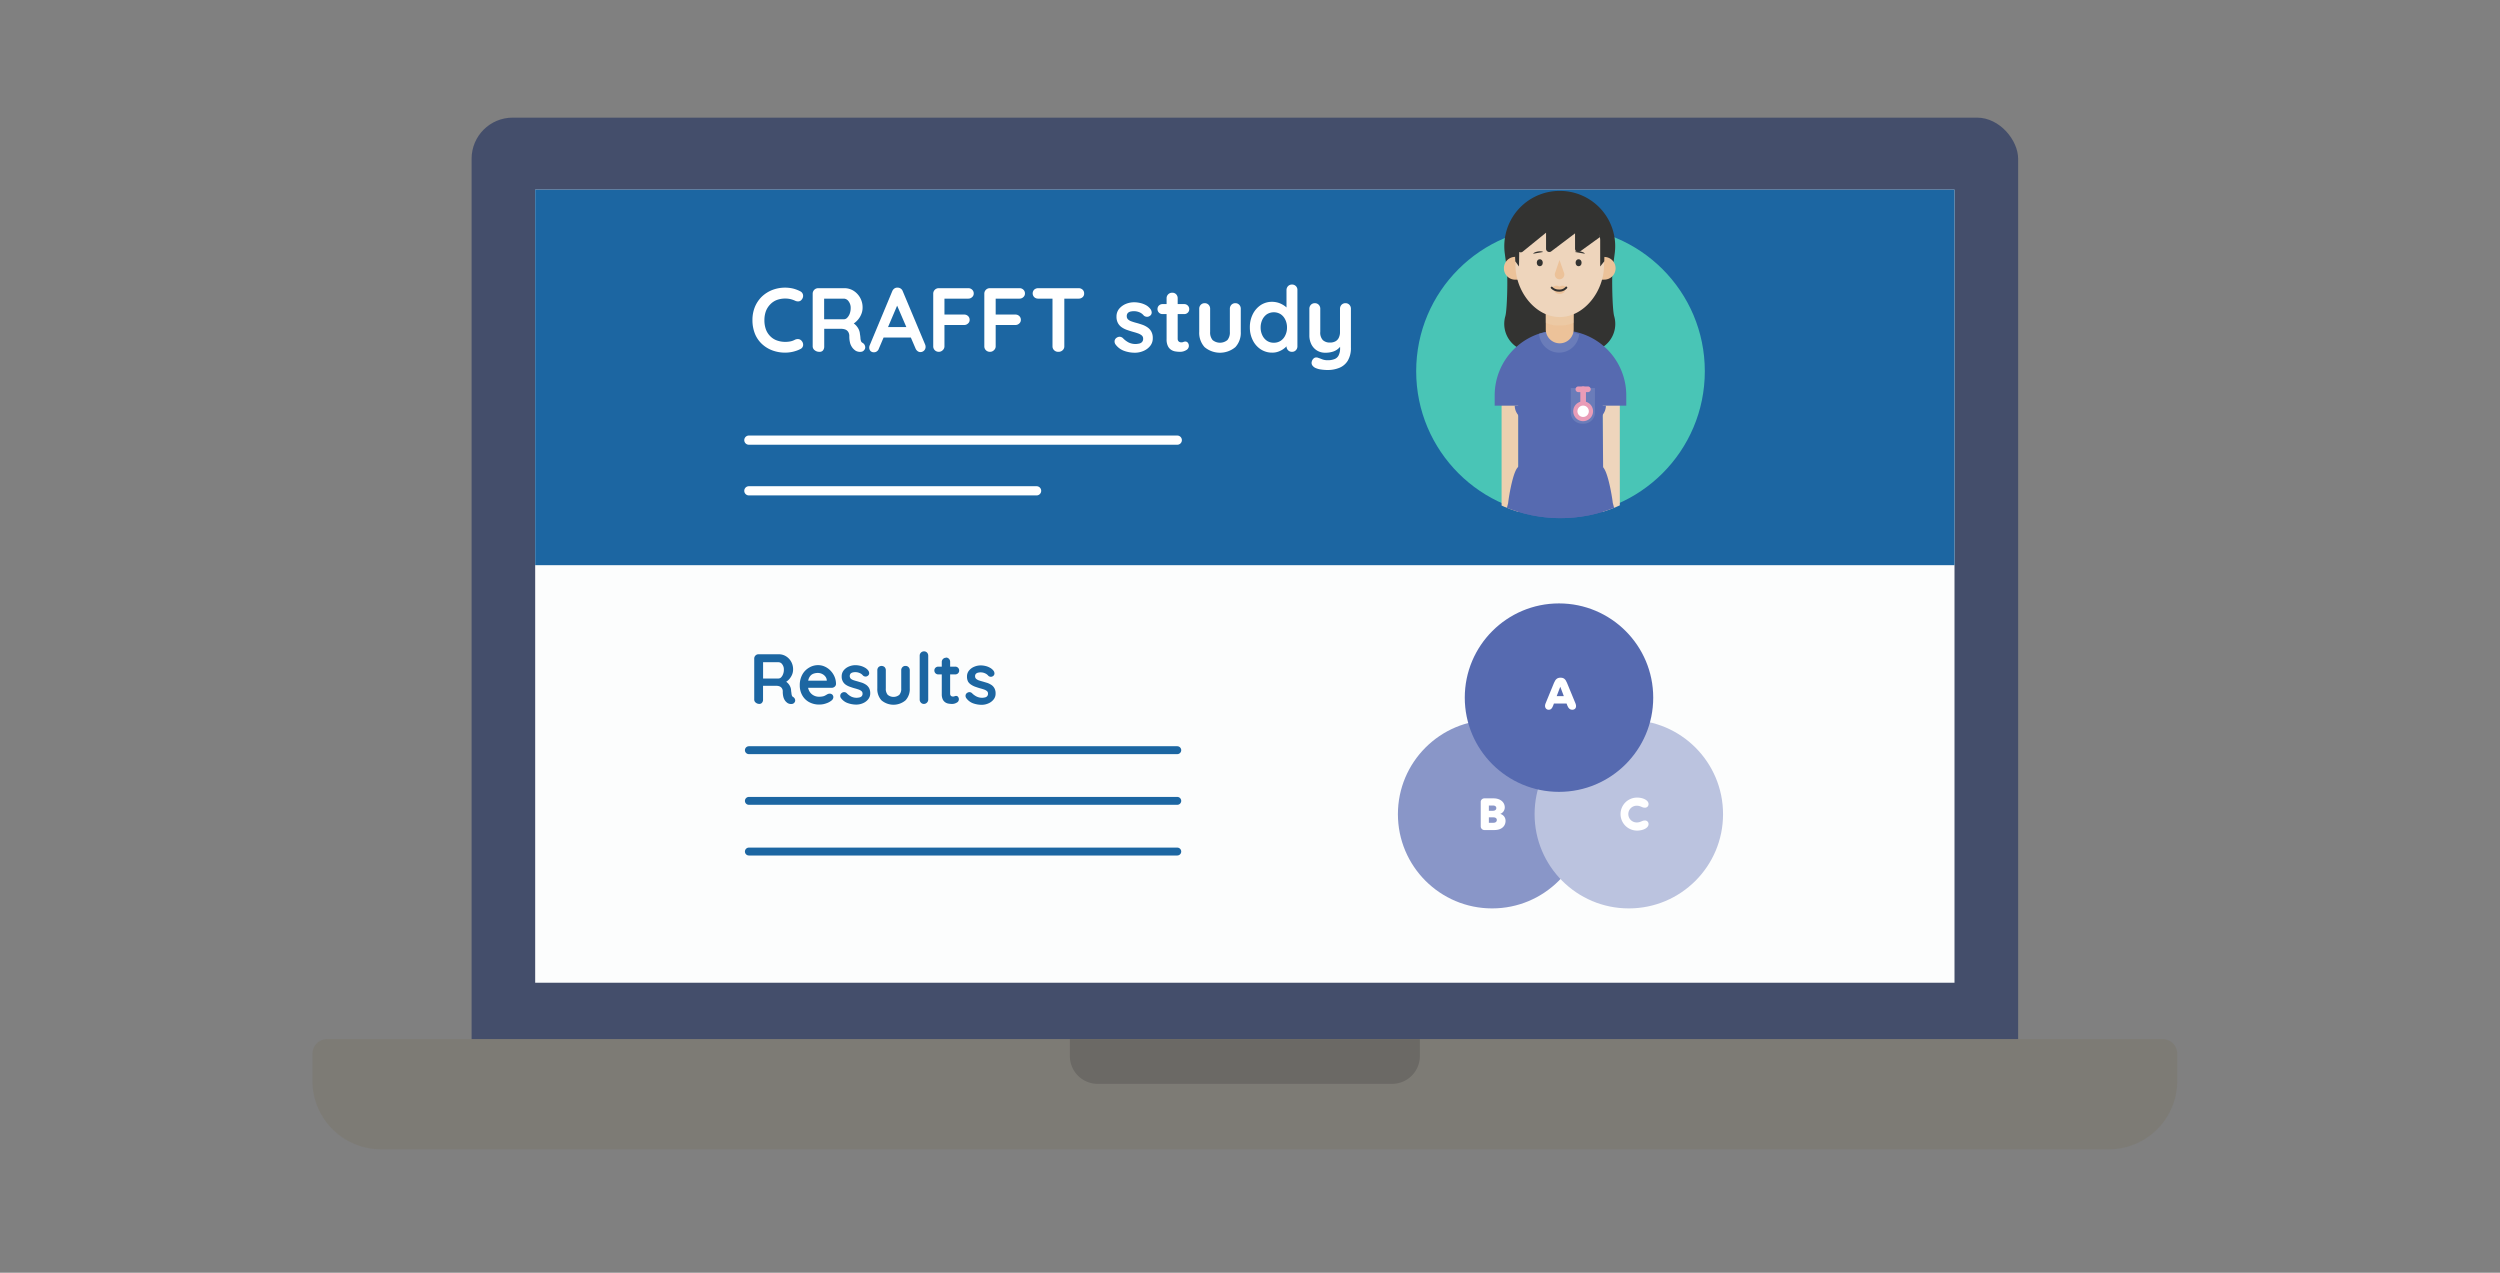 <?xml version="1.0" encoding="UTF-8"?> <svg xmlns="http://www.w3.org/2000/svg" xmlns:xlink="http://www.w3.org/1999/xlink" viewBox="0 0 550 280"><rect x="0" y="0" width="550" height="280" fill="#808080" stroke="none"/><defs><style>.cls-1,.cls-10,.cls-13,.cls-9{fill:none;}.cls-2{isolation:isolate;}.cls-3{fill:#444e6b;}.cls-4{fill:#fcfdfd;}.cls-5{fill:#1c66a2;}.cls-6{fill:#7d7b75;}.cls-7{fill:#6b6965;}.cls-8{fill:#fff;}.cls-9{stroke:#1c66a2;stroke-width:1.74px;}.cls-10,.cls-13,.cls-9{stroke-linecap:round;}.cls-10,.cls-9{stroke-miterlimit:10;}.cls-10{stroke:#fff;stroke-width:2.03px;}.cls-11{fill:#49c5b6;}.cls-12{clip-path:url(#clip-path);}.cls-13{stroke:#edd0af;stroke-linejoin:round;stroke-width:3.76px;}.cls-14{fill:#333331;}.cls-15{fill:#eed5bc;}.cls-16,.cls-25{fill:#566ab0;}.cls-17{fill:#6a7cb9;}.cls-18{fill:#ecc299;}.cls-19{opacity:0.48;}.cls-19,.cls-23,.cls-24,.cls-25{mix-blend-mode:multiply;}.cls-20{fill:#edd0af;}.cls-21{fill:#333230;}.cls-22{fill:#e99cb7;}.cls-23{fill:#8996c8;}.cls-24{fill:#bbc3df;}</style><clipPath id="clip-path"><path class="cls-1" d="M375.06,81.67a31.76,31.76,0,1,1-63.51,0c0-17.53,14.22-40.29,31.76-40.29S375.06,64.14,375.06,81.67Z"></path></clipPath></defs><title>550px-craft-website</title><g class="cls-2"><g id="Layer_1" data-name="Layer 1"><rect class="cls-3" x="103.75" y="25.88" width="340.24" height="215.17" rx="9.04"></rect><rect class="cls-4" x="117.74" y="41.72" width="312.25" height="174.48"></rect><rect class="cls-5" x="117.74" y="41.72" width="312.25" height="82.62"></rect><path class="cls-6" d="M463.93,252.85H83.81a15.07,15.07,0,0,1-15.07-15.07v-5.95A3.23,3.23,0,0,1,72,228.6H475.78a3.23,3.23,0,0,1,3.22,3.23v5.95A15.07,15.07,0,0,1,463.93,252.85Z"></path><path class="cls-7" d="M306.25,238.45H241.5a6.12,6.12,0,0,1-6.13-6.12V228.6h77v3.73A6.12,6.12,0,0,1,306.25,238.45Z"></path><path class="cls-8" d="M176.05,64.08a1.11,1.11,0,0,1,.62.82,1.23,1.23,0,0,1-.29,1,.91.91,0,0,1-.67.4,1.44,1.44,0,0,1-.83-.16,5.81,5.81,0,0,0-1-.34,5,5,0,0,0-1.11-.12,5.31,5.31,0,0,0-1.93.34,4,4,0,0,0-1.44,1,4.3,4.3,0,0,0-.92,1.49,5.78,5.78,0,0,0-.31,1.9,5.88,5.88,0,0,0,.35,2.12,4.16,4.16,0,0,0,1,1.5,3.83,3.83,0,0,0,1.46.89,5.33,5.33,0,0,0,1.81.29,5.57,5.57,0,0,0,1.08-.1,3.44,3.44,0,0,0,1-.36,1.43,1.43,0,0,1,.83-.14,1.06,1.06,0,0,1,.69.42,1.25,1.25,0,0,1,.29,1,1.05,1.05,0,0,1-.62.77,5.84,5.84,0,0,1-1.07.43,7,7,0,0,1-1.1.26,7.33,7.33,0,0,1-1.15.09,8,8,0,0,1-2.73-.46,6.82,6.82,0,0,1-2.29-1.36,6.27,6.27,0,0,1-1.6-2.25,8,8,0,0,1-.58-3.13,7.55,7.55,0,0,1,.53-2.84,6.93,6.93,0,0,1,1.5-2.25,7.16,7.16,0,0,1,2.3-1.48,7.86,7.86,0,0,1,4.6-.33A7.55,7.55,0,0,1,176.05,64.08Z"></path><path class="cls-8" d="M180.23,77.4a1.55,1.55,0,0,1-1-.35,1.07,1.07,0,0,1-.44-.87V64.62A1.21,1.21,0,0,1,180,63.4h5.75a3.79,3.79,0,0,1,2,.55,4.26,4.26,0,0,1,1.46,1.52,4.32,4.32,0,0,1,.56,2.23,3.64,3.64,0,0,1-.31,1.48,4.27,4.27,0,0,1-.84,1.3,3.86,3.86,0,0,1-1.18.9l0-.46a3.36,3.36,0,0,1,.92.71,3.44,3.44,0,0,1,.58.88,2.89,2.89,0,0,1,.25,1,6.78,6.78,0,0,1,.11.88,2.52,2.52,0,0,0,.12.64.69.69,0,0,0,.35.4,1.12,1.12,0,0,1,.55.75.9.9,0,0,1-.23.87.88.88,0,0,1-.55.33,1.61,1.61,0,0,1-.69,0,1.93,1.93,0,0,1-.56-.19,3,3,0,0,1-.68-.59,3.23,3.23,0,0,1-.55-1,5.69,5.69,0,0,1-.21-1.7,1.68,1.68,0,0,0-.12-.63,1.33,1.33,0,0,0-.9-.82,2.64,2.64,0,0,0-.79-.11h-4l.29-.46v4.34a1.37,1.37,0,0,1-.27.87A.94.94,0,0,1,180.23,77.4Zm.79-7.16h4.65a1,1,0,0,0,.71-.33,2.62,2.62,0,0,0,.56-.9,3.56,3.56,0,0,0,.21-1.25,2.32,2.32,0,0,0-.46-1.47,1.33,1.33,0,0,0-1-.59h-4.62l.24-.64v5.66Z"></path><path class="cls-8" d="M197.67,66.54,193.35,76.7a1.14,1.14,0,0,1-.43.59,1,1,0,0,1-.63.21,1,1,0,0,1-.8-.3,1.09,1.09,0,0,1-.26-.74,1.36,1.36,0,0,1,.06-.38l5-12a1.38,1.38,0,0,1,.49-.62,1.13,1.13,0,0,1,.71-.18,1.19,1.19,0,0,1,1.12.8l4.92,11.72a1.33,1.33,0,0,1,.1.48,1.14,1.14,0,0,1-1.12,1.18,1,1,0,0,1-.65-.22,1.4,1.4,0,0,1-.45-.6l-4.3-10ZM194,74.26l1.1-2.3h5.4l.38,2.3Z"></path><path class="cls-8" d="M206.57,77.4a1.22,1.22,0,0,1-.91-.35,1.18,1.18,0,0,1-.35-.87V64.62a1.2,1.2,0,0,1,1.22-1.22H213a1.21,1.21,0,0,1,.87.33,1.1,1.1,0,0,1,.35.85,1,1,0,0,1-.35.78,1.18,1.18,0,0,1-.87.34h-5.4l.18-.24v4l-.14-.26h4.46a1.21,1.21,0,0,1,.87.33,1.1,1.1,0,0,1,.35.85,1,1,0,0,1-.35.78,1.18,1.18,0,0,1-.87.34h-4.5l.18-.18v4.84a1.13,1.13,0,0,1-.37.87A1.18,1.18,0,0,1,206.57,77.4Z"></path><path class="cls-8" d="M217.81,77.4a1.22,1.22,0,0,1-.91-.35,1.18,1.18,0,0,1-.35-.87V64.62a1.2,1.2,0,0,1,1.22-1.22h6.5a1.21,1.21,0,0,1,.87.33,1.1,1.1,0,0,1,.35.85,1,1,0,0,1-.35.78,1.18,1.18,0,0,1-.87.34h-5.4l.18-.24v4l-.14-.26h4.46a1.21,1.21,0,0,1,.87.33,1.1,1.1,0,0,1,.35.85,1,1,0,0,1-.35.78,1.18,1.18,0,0,1-.87.34h-4.5l.18-.18v4.84a1.13,1.13,0,0,1-.37.87A1.18,1.18,0,0,1,217.81,77.4Z"></path><path class="cls-8" d="M228.41,65.7a1.23,1.23,0,0,1-.87-.32,1.17,1.17,0,0,1,0-1.67,1.32,1.32,0,0,1,.87-.31h8.88a1.24,1.24,0,0,1,.87.32,1.08,1.08,0,0,1,.35.84,1,1,0,0,1-.35.83,1.24,1.24,0,0,1-.87.31Zm4.42,11.7a1.24,1.24,0,0,1-.92-.35,1.15,1.15,0,0,1-.36-.87V64.58h2.6v11.6a1.13,1.13,0,0,1-.37.87A1.28,1.28,0,0,1,232.83,77.4Z"></path><path class="cls-8" d="M245.39,75.74a1.14,1.14,0,0,1-.18-.72,1,1,0,0,1,.52-.76,1.12,1.12,0,0,1,.68-.17,1.15,1.15,0,0,1,.7.37,4.73,4.73,0,0,0,1.22.9,3.48,3.48,0,0,0,1.6.32,4.32,4.32,0,0,0,.66-.09,1.19,1.19,0,0,0,.63-.32,1,1,0,0,0,.27-.77.89.89,0,0,0-.3-.7,2.56,2.56,0,0,0-.79-.44c-.32-.12-.69-.23-1.09-.34s-.83-.25-1.27-.4a4.84,4.84,0,0,1-1.19-.57,2.71,2.71,0,0,1-.88-.93,2.89,2.89,0,0,1-.34-1.46,2.67,2.67,0,0,1,.56-1.7,3.86,3.86,0,0,1,1.45-1.08,4.81,4.81,0,0,1,1.87-.38,6,6,0,0,1,1.3.15,5,5,0,0,1,1.3.48,3.14,3.14,0,0,1,1,.87,1.33,1.33,0,0,1,.26.72.84.84,0,0,1-.38.76,1,1,0,0,1-.7.21,1.09,1.09,0,0,1-.66-.27,2.41,2.41,0,0,0-.91-.7,3.16,3.16,0,0,0-1.31-.26,4,4,0,0,0-.65.07,1.4,1.4,0,0,0-.61.3,1,1,0,0,0-.26.73.93.93,0,0,0,.3.73,2.22,2.22,0,0,0,.81.44c.34.12.71.23,1.09.33s.81.24,1.22.38a4.7,4.7,0,0,1,1.14.58,2.68,2.68,0,0,1,.84.93,2.88,2.88,0,0,1,.32,1.45,2.63,2.63,0,0,1-.6,1.74,3.73,3.73,0,0,1-1.5,1.09,4.72,4.72,0,0,1-1.84.37,7,7,0,0,1-2.36-.41A4.05,4.05,0,0,1,245.39,75.74Z"></path><path class="cls-8" d="M255.77,66.9h4.74a1.09,1.09,0,0,1,.8.32,1.07,1.07,0,0,1,.32.8,1,1,0,0,1-.32.77,1.09,1.09,0,0,1-.8.31h-4.74a1.07,1.07,0,0,1-.8-.32,1.09,1.09,0,0,1-.32-.8,1.06,1.06,0,0,1,.32-.77A1.14,1.14,0,0,1,255.77,66.9Zm2.14-2.5a1.12,1.12,0,0,1,.85.35,1.24,1.24,0,0,1,.33.87v8.9a.89.89,0,0,0,.11.46.68.68,0,0,0,.3.26,1,1,0,0,0,.41.08,1,1,0,0,0,.44-.09,1.14,1.14,0,0,1,.46-.09.67.67,0,0,1,.51.26,1.08,1.08,0,0,1-.38,1.64,2.51,2.51,0,0,1-1.31.36,6.38,6.38,0,0,1-.93-.07,2.41,2.41,0,0,1-1-.34,2,2,0,0,1-.75-.83,3.26,3.26,0,0,1-.3-1.54v-9a1.2,1.2,0,0,1,1.22-1.22Z"></path><path class="cls-8" d="M271.77,66.7a1.15,1.15,0,0,1,.86.35,1.21,1.21,0,0,1,.34.87V73a4.64,4.64,0,0,1-1.18,3.36,5.27,5.27,0,0,1-6.79,0A4.68,4.68,0,0,1,263.83,73V67.92a1.25,1.25,0,0,1,.34-.87,1.18,1.18,0,0,1,.86-.35,1.15,1.15,0,0,1,.86.35,1.21,1.21,0,0,1,.34.87V73a2.59,2.59,0,0,0,.54,1.81,2.55,2.55,0,0,0,3.26,0,2.59,2.59,0,0,0,.54-1.81V67.92a1.25,1.25,0,0,1,.34-.87A1.18,1.18,0,0,1,271.77,66.7Z"></path><path class="cls-8" d="M284.23,62.6a1.16,1.16,0,0,1,1.2,1.22V76.18a1.18,1.18,0,0,1-.34.87,1.11,1.11,0,0,1-.86.35,1.14,1.14,0,0,1-.86-.35,1.22,1.22,0,0,1-.34-.87v-1l.44.18a1.07,1.07,0,0,1-.28.63,3.56,3.56,0,0,1-.76.73,4.33,4.33,0,0,1-1.13.61,3.8,3.8,0,0,1-1.41.25,4.53,4.53,0,0,1-2.5-.71,5,5,0,0,1-1.77-2,6.16,6.16,0,0,1-.65-2.87,6.25,6.25,0,0,1,.65-2.89,5.2,5.2,0,0,1,1.75-2,4.46,4.46,0,0,1,2.44-.71,4.67,4.67,0,0,1,1.58.26,5.08,5.08,0,0,1,1.25.66,3.71,3.71,0,0,1,.82.81,1.27,1.27,0,0,1,.29.69l-.72.26V63.82a1.25,1.25,0,0,1,.34-.87A1.18,1.18,0,0,1,284.23,62.6Zm-4,12.8a2.65,2.65,0,0,0,1.54-.44,2.88,2.88,0,0,0,1-1.2,3.76,3.76,0,0,0,.37-1.7,3.84,3.84,0,0,0-.37-1.72,3,3,0,0,0-1-1.2,2.88,2.88,0,0,0-3.06,0,3.09,3.09,0,0,0-1,1.2,4,4,0,0,0-.37,1.72,3.89,3.89,0,0,0,.37,1.7,3,3,0,0,0,1,1.2A2.63,2.63,0,0,0,280.19,75.4Z"></path><path class="cls-8" d="M296,66.7a1.15,1.15,0,0,1,.86.35,1.21,1.21,0,0,1,.34.87v8.5a5.41,5.41,0,0,1-.69,2.93,3.87,3.87,0,0,1-1.85,1.57,6.73,6.73,0,0,1-2.6.48,9.48,9.48,0,0,1-1.36-.1,4.13,4.13,0,0,1-1.18-.3,1.72,1.72,0,0,1-.83-.65,1,1,0,0,1-.09-.83,1.3,1.3,0,0,1,.58-.79,1,1,0,0,1,.84,0c.22.07.5.17.84.31a3.21,3.21,0,0,0,1.2.21,4,4,0,0,0,1.53-.25,1.68,1.68,0,0,0,.92-.84,3.44,3.44,0,0,0,.31-1.61V75.16l.42.48a3.33,3.33,0,0,1-.85,1.09,3.28,3.28,0,0,1-1.21.65,5.2,5.2,0,0,1-1.6.22,3.43,3.43,0,0,1-1.85-.49,3.38,3.38,0,0,1-1.23-1.36,4.38,4.38,0,0,1-.44-2V67.92a1.25,1.25,0,0,1,.34-.87,1.18,1.18,0,0,1,.86-.35,1.15,1.15,0,0,1,.86.35,1.21,1.21,0,0,1,.34.87V73a2.41,2.41,0,0,0,.57,1.83,2.22,2.22,0,0,0,1.59.53,2.37,2.37,0,0,0,1.18-.27,1.75,1.75,0,0,0,.74-.8,2.8,2.8,0,0,0,.26-1.29V67.92a1.25,1.25,0,0,1,.34-.87A1.18,1.18,0,0,1,296,66.7Z"></path><path class="cls-5" d="M167.05,154.86a1.19,1.19,0,0,1-.78-.28.83.83,0,0,1-.34-.68v-9a.93.93,0,0,1,.27-.68.9.9,0,0,1,.68-.28h4.5a2.94,2.94,0,0,1,1.52.43,3.29,3.29,0,0,1,1.15,1.19,3.43,3.43,0,0,1,.43,1.74,2.94,2.94,0,0,1-.24,1.16,3.71,3.71,0,0,1-.65,1,3.08,3.08,0,0,1-.93.7v-.35a2.59,2.59,0,0,1,.73.55,2.56,2.56,0,0,1,.45.69,2.24,2.24,0,0,1,.2.79c0,.26.07.49.08.68a2,2,0,0,0,.1.5.56.56,0,0,0,.27.32.87.87,0,0,1,.43.58.71.71,0,0,1-.18.68.74.74,0,0,1-.44.26,1.57,1.57,0,0,1-.53,0,1.88,1.88,0,0,1-.44-.15,2.38,2.38,0,0,1-.53-.46,2.43,2.43,0,0,1-.43-.82,4.47,4.47,0,0,1-.16-1.33,1.3,1.3,0,0,0-.09-.49,1.19,1.19,0,0,0-.27-.39,1.11,1.11,0,0,0-.44-.25,1.89,1.89,0,0,0-.62-.09h-3.16l.24-.36v3.39a1,1,0,0,1-.22.68A.73.73,0,0,1,167.05,154.86Zm.61-5.59h3.64a.81.81,0,0,0,.55-.26,2,2,0,0,0,.43-.71,2.54,2.54,0,0,0,.17-1,1.82,1.82,0,0,0-.36-1.15,1,1,0,0,0-.79-.46h-3.61l.19-.5v4.42Z"></path><path class="cls-5" d="M180.28,155a4.55,4.55,0,0,1-2.3-.55,3.82,3.82,0,0,1-1.5-1.51,4.36,4.36,0,0,1-.53-2.15,4.74,4.74,0,0,1,.57-2.4,4,4,0,0,1,1.5-1.52,3.77,3.77,0,0,1,1.95-.54,3.5,3.5,0,0,1,1.5.33,4,4,0,0,1,1.26.9,4.39,4.39,0,0,1,.87,1.32,4.07,4.07,0,0,1,.32,1.59.79.79,0,0,1-.3.61,1,1,0,0,1-.65.24h-6l-.47-1.57h5.73l-.34.32v-.43a1.44,1.44,0,0,0-.32-.81,2,2,0,0,0-.72-.57,2.06,2.06,0,0,0-.91-.21,2.75,2.75,0,0,0-.88.13,1.63,1.63,0,0,0-.7.42,2.1,2.1,0,0,0-.47.79,4.15,4.15,0,0,0-.17,1.27,2.78,2.78,0,0,0,.35,1.43,2.35,2.35,0,0,0,.91.89,2.44,2.44,0,0,0,1.18.3,3.79,3.79,0,0,0,.92-.09,1.9,1.9,0,0,0,.55-.23l.38-.22a1.14,1.14,0,0,1,.54-.14.81.81,0,0,1,.57.23.77.77,0,0,1,.22.55,1,1,0,0,1-.44.76,3.55,3.55,0,0,1-1.14.6A4.28,4.28,0,0,1,180.28,155Z"></path><path class="cls-5" d="M185,153.56a.79.79,0,0,1-.14-.56.76.76,0,0,1,.4-.6.82.82,0,0,1,1.08.16,3.58,3.58,0,0,0,.95.7,2.73,2.73,0,0,0,1.25.25,3.56,3.56,0,0,0,.52-.07,1,1,0,0,0,.49-.25.78.78,0,0,0,.21-.6.69.69,0,0,0-.24-.55,2,2,0,0,0-.61-.34c-.26-.09-.54-.18-.85-.26s-.66-.2-1-.32a4,4,0,0,1-.93-.44,2.1,2.1,0,0,1-.69-.73,2.19,2.19,0,0,1-.27-1.14,2.09,2.09,0,0,1,.44-1.33,2.92,2.92,0,0,1,1.13-.84,3.67,3.67,0,0,1,1.46-.3,4.64,4.64,0,0,1,1,.12,3.75,3.75,0,0,1,1,.38,2.36,2.36,0,0,1,.82.68,1.11,1.11,0,0,1,.2.56.67.67,0,0,1-.3.59.75.75,0,0,1-.54.17.85.85,0,0,1-.52-.22,1.86,1.86,0,0,0-.71-.54,2.38,2.38,0,0,0-1-.21,2.35,2.35,0,0,0-.51.06,1.07,1.07,0,0,0-.48.23.86.86,0,0,0,0,1.14,1.84,1.84,0,0,0,.64.35c.26.09.55.17.85.25l1,.3a4.37,4.37,0,0,1,.89.45,2.21,2.21,0,0,1,.66.73,2.39,2.39,0,0,1,.25,1.13,2.06,2.06,0,0,1-.47,1.36,2.93,2.93,0,0,1-1.17.85,3.63,3.63,0,0,1-1.44.29,5.61,5.61,0,0,1-1.84-.32A3.12,3.12,0,0,1,185,153.56Z"></path><path class="cls-5" d="M199.21,146.5a.9.9,0,0,1,.67.27.94.94,0,0,1,.27.68v4a3.62,3.62,0,0,1-.93,2.62,4.1,4.1,0,0,1-5.3,0,3.65,3.65,0,0,1-.91-2.62v-4a1,1,0,0,1,.26-.68,1,1,0,0,1,1.35,0,1,1,0,0,1,.26.68v4a2,2,0,0,0,.42,1.41,2,2,0,0,0,2.55,0,2,2,0,0,0,.42-1.41v-4a.94.94,0,0,1,.27-.68A.89.89,0,0,1,199.21,146.5Z"></path><path class="cls-5" d="M204.21,153.9a.94.94,0,0,1-.28.68.9.9,0,0,1-.68.28.83.83,0,0,1-.65-.28.93.93,0,0,1-.27-.68v-9.65a.94.94,0,0,1,.95-.95.87.87,0,0,1,.67.27,1,1,0,0,1,.26.68Z"></path><path class="cls-5" d="M206.44,146.66h3.7a.85.85,0,0,1,.88.87.82.82,0,0,1-.25.6.88.88,0,0,1-.63.24h-3.7a.85.85,0,0,1-.88-.87.82.82,0,0,1,.25-.6A.88.88,0,0,1,206.44,146.66Zm1.67-2a.87.87,0,0,1,.66.28.92.92,0,0,1,.26.68v7a.69.69,0,0,0,.09.36.5.5,0,0,0,.23.2.87.87,0,0,0,.32.06.81.81,0,0,0,.35-.07.8.8,0,0,1,.36-.07.53.53,0,0,1,.39.2.85.85,0,0,1,.18.57.81.81,0,0,1-.47.71,2,2,0,0,1-1,.29,4.76,4.76,0,0,1-.72-.06,1.82,1.82,0,0,1-.75-.26,1.63,1.63,0,0,1-.59-.65,2.67,2.67,0,0,1-.23-1.2v-7a.94.94,0,0,1,1-1Z"></path><path class="cls-5" d="M212.56,153.56a.9.9,0,0,1-.14-.56.77.77,0,0,1,.41-.6.89.89,0,0,1,.53-.13.86.86,0,0,1,.54.29,3.62,3.62,0,0,0,1,.7,2.73,2.73,0,0,0,1.25.25,3.63,3.63,0,0,0,.51-.07.92.92,0,0,0,.49-.25.78.78,0,0,0,.21-.6.68.68,0,0,0-.23-.55,2,2,0,0,0-.62-.34c-.25-.09-.54-.18-.85-.26s-.65-.2-1-.32a4,4,0,0,1-.93-.44A2.2,2.2,0,0,1,213,150a2.29,2.29,0,0,1-.26-1.14,2,2,0,0,1,.44-1.33,2.84,2.84,0,0,1,1.13-.84,3.63,3.63,0,0,1,1.46-.3,4.55,4.55,0,0,1,1,.12,3.69,3.69,0,0,1,1,.38,2.42,2.42,0,0,1,.81.68,1,1,0,0,1,.2.56.66.66,0,0,1-.29.59.77.77,0,0,1-.55.17.8.8,0,0,1-.51-.22,1.9,1.9,0,0,0-.72-.54,2.32,2.32,0,0,0-1-.21,2.5,2.5,0,0,0-.51.06,1,1,0,0,0-.47.23.71.71,0,0,0-.21.57.72.72,0,0,0,.24.57,1.89,1.89,0,0,0,.63.35c.27.09.55.17.85.25l1,.3a4.64,4.64,0,0,1,.89.45,2.08,2.08,0,0,1,.65.73,2.28,2.28,0,0,1,.25,1.13,2,2,0,0,1-.47,1.36,2.86,2.86,0,0,1-1.17.85,3.63,3.63,0,0,1-1.44.29,5.7,5.7,0,0,1-1.84-.32A3.21,3.21,0,0,1,212.56,153.56Z"></path><line class="cls-9" x1="164.75" y1="165.04" x2="259" y2="165.04"></line><line class="cls-9" x1="164.75" y1="176.19" x2="259" y2="176.19"></line><line class="cls-9" x1="164.75" y1="187.34" x2="259" y2="187.34"></line><line class="cls-10" x1="164.75" y1="96.83" x2="259" y2="96.83"></line><line class="cls-10" x1="164.75" y1="107.98" x2="228.05" y2="107.98"></line><circle class="cls-11" cx="343.31" cy="81.67" r="31.75"></circle><g class="cls-12"><line class="cls-13" x1="332.23" y1="89.45" x2="332.23" y2="115.07"></line><path class="cls-14" d="M349.25,77.36h-12.2a6.11,6.11,0,0,1-5.88-7.79h0c.43-1.49.55-8.84.34-10.38l-.44-3.3A12.16,12.16,0,0,1,343.15,42h0a12.15,12.15,0,0,1,12.07,13.88l-.44,3.3c-.2,1.54-.09,8.89.34,10.38h0A6.1,6.1,0,0,1,349.25,77.36Z"></path><rect class="cls-15" x="352.52" y="88.32" width="3.84" height="28.89"></rect><path class="cls-16" d="M357.78,89.25H328.83V87a14.31,14.31,0,0,1,14.23-14.33h.49A14.31,14.31,0,0,1,357.78,87Z"></path><polygon class="cls-16" points="352.54 114.7 334.01 114.7 334.01 84.25 352.54 84.25 352.73 108.33 352.54 114.7"></polygon><path class="cls-17" d="M343,77.58h0a4.43,4.43,0,0,0,4.41-4.08,14.91,14.91,0,0,0-4.25-.62h-.51a14.57,14.57,0,0,0-4.05.57A4.42,4.42,0,0,0,343,77.58Z"></path><path class="cls-16" d="M355.83,118.68h-25a.84.84,0,0,1-.84-1l1.8-7c.13-1.29,1.21-8.06,2.51-8.06h18c1.29,0,2.38,6.77,2.51,8l1.85,7A.84.84,0,0,1,355.83,118.68Z"></path><path class="cls-18" d="M340.08,63.46h6.13a0,0,0,0,1,0,0v9a3.07,3.07,0,0,1-3.07,3.07h0a3.07,3.07,0,0,1-3.07-3.07v-9a0,0,0,0,1,0,0Z"></path><g class="cls-19"><path class="cls-20" d="M346.21,68.47h-6.13V71a5.61,5.61,0,0,0,3,.59,6.07,6.07,0,0,0,3.1-.59Z"></path></g><path class="cls-16" d="M348.92,92.92c2.42,0,4.38-1.65,4.38-3.68h-4.38Z"></path><path class="cls-16" d="M337.61,92.92c-2.41,0-4.37-1.65-4.37-3.68h4.37Z"></path><path class="cls-18" d="M333.36,56.53h2.13a0,0,0,0,1,0,0v5a0,0,0,0,1,0,0h-2.13A2.49,2.49,0,0,1,330.86,59v0a2.49,2.49,0,0,1,2.49-2.49Z"></path><path class="cls-18" d="M350.81,56.53h2.13a2.49,2.49,0,0,1,2.49,2.5h0a2.49,2.49,0,0,1-2.49,2.49h-2.13Z"></path><path class="cls-15" d="M343.14,69.75h0c-5.37,0-9.73-5.68-9.73-11.36V52.66a9.6,9.6,0,0,1,9.34-9.85h.79a9.6,9.6,0,0,1,9.34,9.85v5.73C352.88,64.07,348.52,69.75,343.14,69.75Z"></path><path class="cls-18" d="M343.09,57.2l1,2.83a1.08,1.08,0,0,1-.15,1h0a1.05,1.05,0,0,1-1.68,0h0a1.08,1.08,0,0,1-.14-1Z"></path><path class="cls-18" d="M343.1,64.66h0c-.66,0-1.19-.38-1.19-.85h2.39C344.3,64.28,343.76,64.66,343.1,64.66Z"></path><path class="cls-18" d="M341.4,63.33l1.61.61,1.79-.61a1.76,1.76,0,0,0-1-.49c-.46,0-.49.18-.68.18s-.34-.18-.7-.18A1.72,1.72,0,0,0,341.4,63.33Z"></path><path class="cls-21" d="M343,64.16a2.37,2.37,0,0,1-1.78-.72.22.22,0,0,1,0-.31.21.21,0,0,1,.31,0,1.92,1.92,0,0,0,1.44.56,1.72,1.72,0,0,0,1.43-.55.22.22,0,1,1,.36.26A2.18,2.18,0,0,1,343,64.16Z"></path><path class="cls-14" d="M351.46,48.16l-17.64.1V54.8a.73.73,0,0,0,1.24.51l5.07-4.12v3.52a.72.72,0,0,0,1.22.53l5.16-3.9v3.37a.72.72,0,0,0,1.22.53L352,52.15Z"></path><path class="cls-14" d="M352.94,57.49l-.9,1.14V52.87a3.5,3.5,0,0,0-3.5-3.5H337.77a3.49,3.49,0,0,0-3.5,3.45l-.09,5.81-.82-1.14-.26-6.3a8.86,8.86,0,0,1,8.47-8.7h3.13c4.52,0,8.39,4.14,8.41,8.66Z"></path><path class="cls-14" d="M347.66,55.32h0c.59.11,1,.33,1,.5l-2.16-.38C346.55,55.27,347.06,55.22,347.66,55.32Z"></path><path class="cls-14" d="M338.34,55.32h0c.59-.1,1.1,0,1.13.12l-2.15.38C337.29,55.65,337.74,55.43,338.34,55.32Z"></path><path class="cls-17" d="M345.58,85.38h5.31a0,0,0,0,1,0,0v5.39a2.43,2.43,0,0,1-2.43,2.43H348a2.43,2.43,0,0,1-2.43-2.43V85.38a0,0,0,0,1,0,0Z"></path><path class="cls-22" d="M349.41,86.27h-2.24a.63.63,0,0,1,0-1.25h2.24a.63.63,0,0,1,0,1.25Z"></path><path class="cls-22" d="M348.29,89.39a.62.62,0,0,1-.62-.62V85.65a.62.62,0,1,1,1.24,0v3.12A.62.62,0,0,1,348.29,89.39Z"></path><circle class="cls-8" cx="348.29" cy="90.48" r="1.72"></circle><path class="cls-22" d="M348.29,92.66a2.18,2.18,0,1,1,2.18-2.18A2.19,2.19,0,0,1,348.29,92.66Zm0-3.43a1.25,1.25,0,1,0,1.25,1.25A1.25,1.25,0,0,0,348.29,89.23Z"></path><ellipse class="cls-14" cx="347.29" cy="57.8" rx="0.66" ry="0.77"></ellipse><ellipse class="cls-14" cx="338.75" cy="57.8" rx="0.66" ry="0.77"></ellipse></g><circle class="cls-23" cx="328.27" cy="179.12" r="20.73"></circle><circle class="cls-24" cx="358.34" cy="179.12" r="20.73"></circle><circle class="cls-25" cx="342.98" cy="153.48" r="20.73"></circle><path class="cls-8" d="M345.88,156.15c-.48,0-.83-.32-1.06-.91l-.17-.46h-2.79l-.17.46c-.23.59-.46.91-1,.91s-1-.57-.68-1.36l1.87-4.56c.34-.81.72-1.14,1.44-1.14s1.09.33,1.42,1.14l1.88,4.56C346.93,155.58,346.59,156.15,345.88,156.15Zm-1.84-3-.78-2.07-.79,2.07Z"></path><path class="cls-8" d="M326.6,175.64h2c1.41,0,2.45.8,2.45,2a1.53,1.53,0,0,1-1,1.42,1.54,1.54,0,0,1,1.17,1.55c0,1.05-.78,2-2.46,2H326.6a.81.81,0,0,1-.84-.83v-5.28A.8.8,0,0,1,326.6,175.64Zm.95,2.73h.89c.46,0,.75-.23.75-.59s-.29-.57-.75-.57h-.89Zm0,2.64h1c.46,0,.75-.24.75-.61s-.29-.58-.75-.58h-1Z"></path><path class="cls-8" d="M360.15,175.47c1.33,0,2.53.59,2.53,1.42a.77.77,0,0,1-.84.8c-.62,0-.87-.43-1.77-.43a1.84,1.84,0,0,0,0,3.68c.9,0,1.15-.43,1.77-.43a.77.77,0,0,1,.84.8c0,.84-1.2,1.42-2.53,1.42a3.63,3.63,0,1,1,0-7.26Z"></path></g></g></svg> 